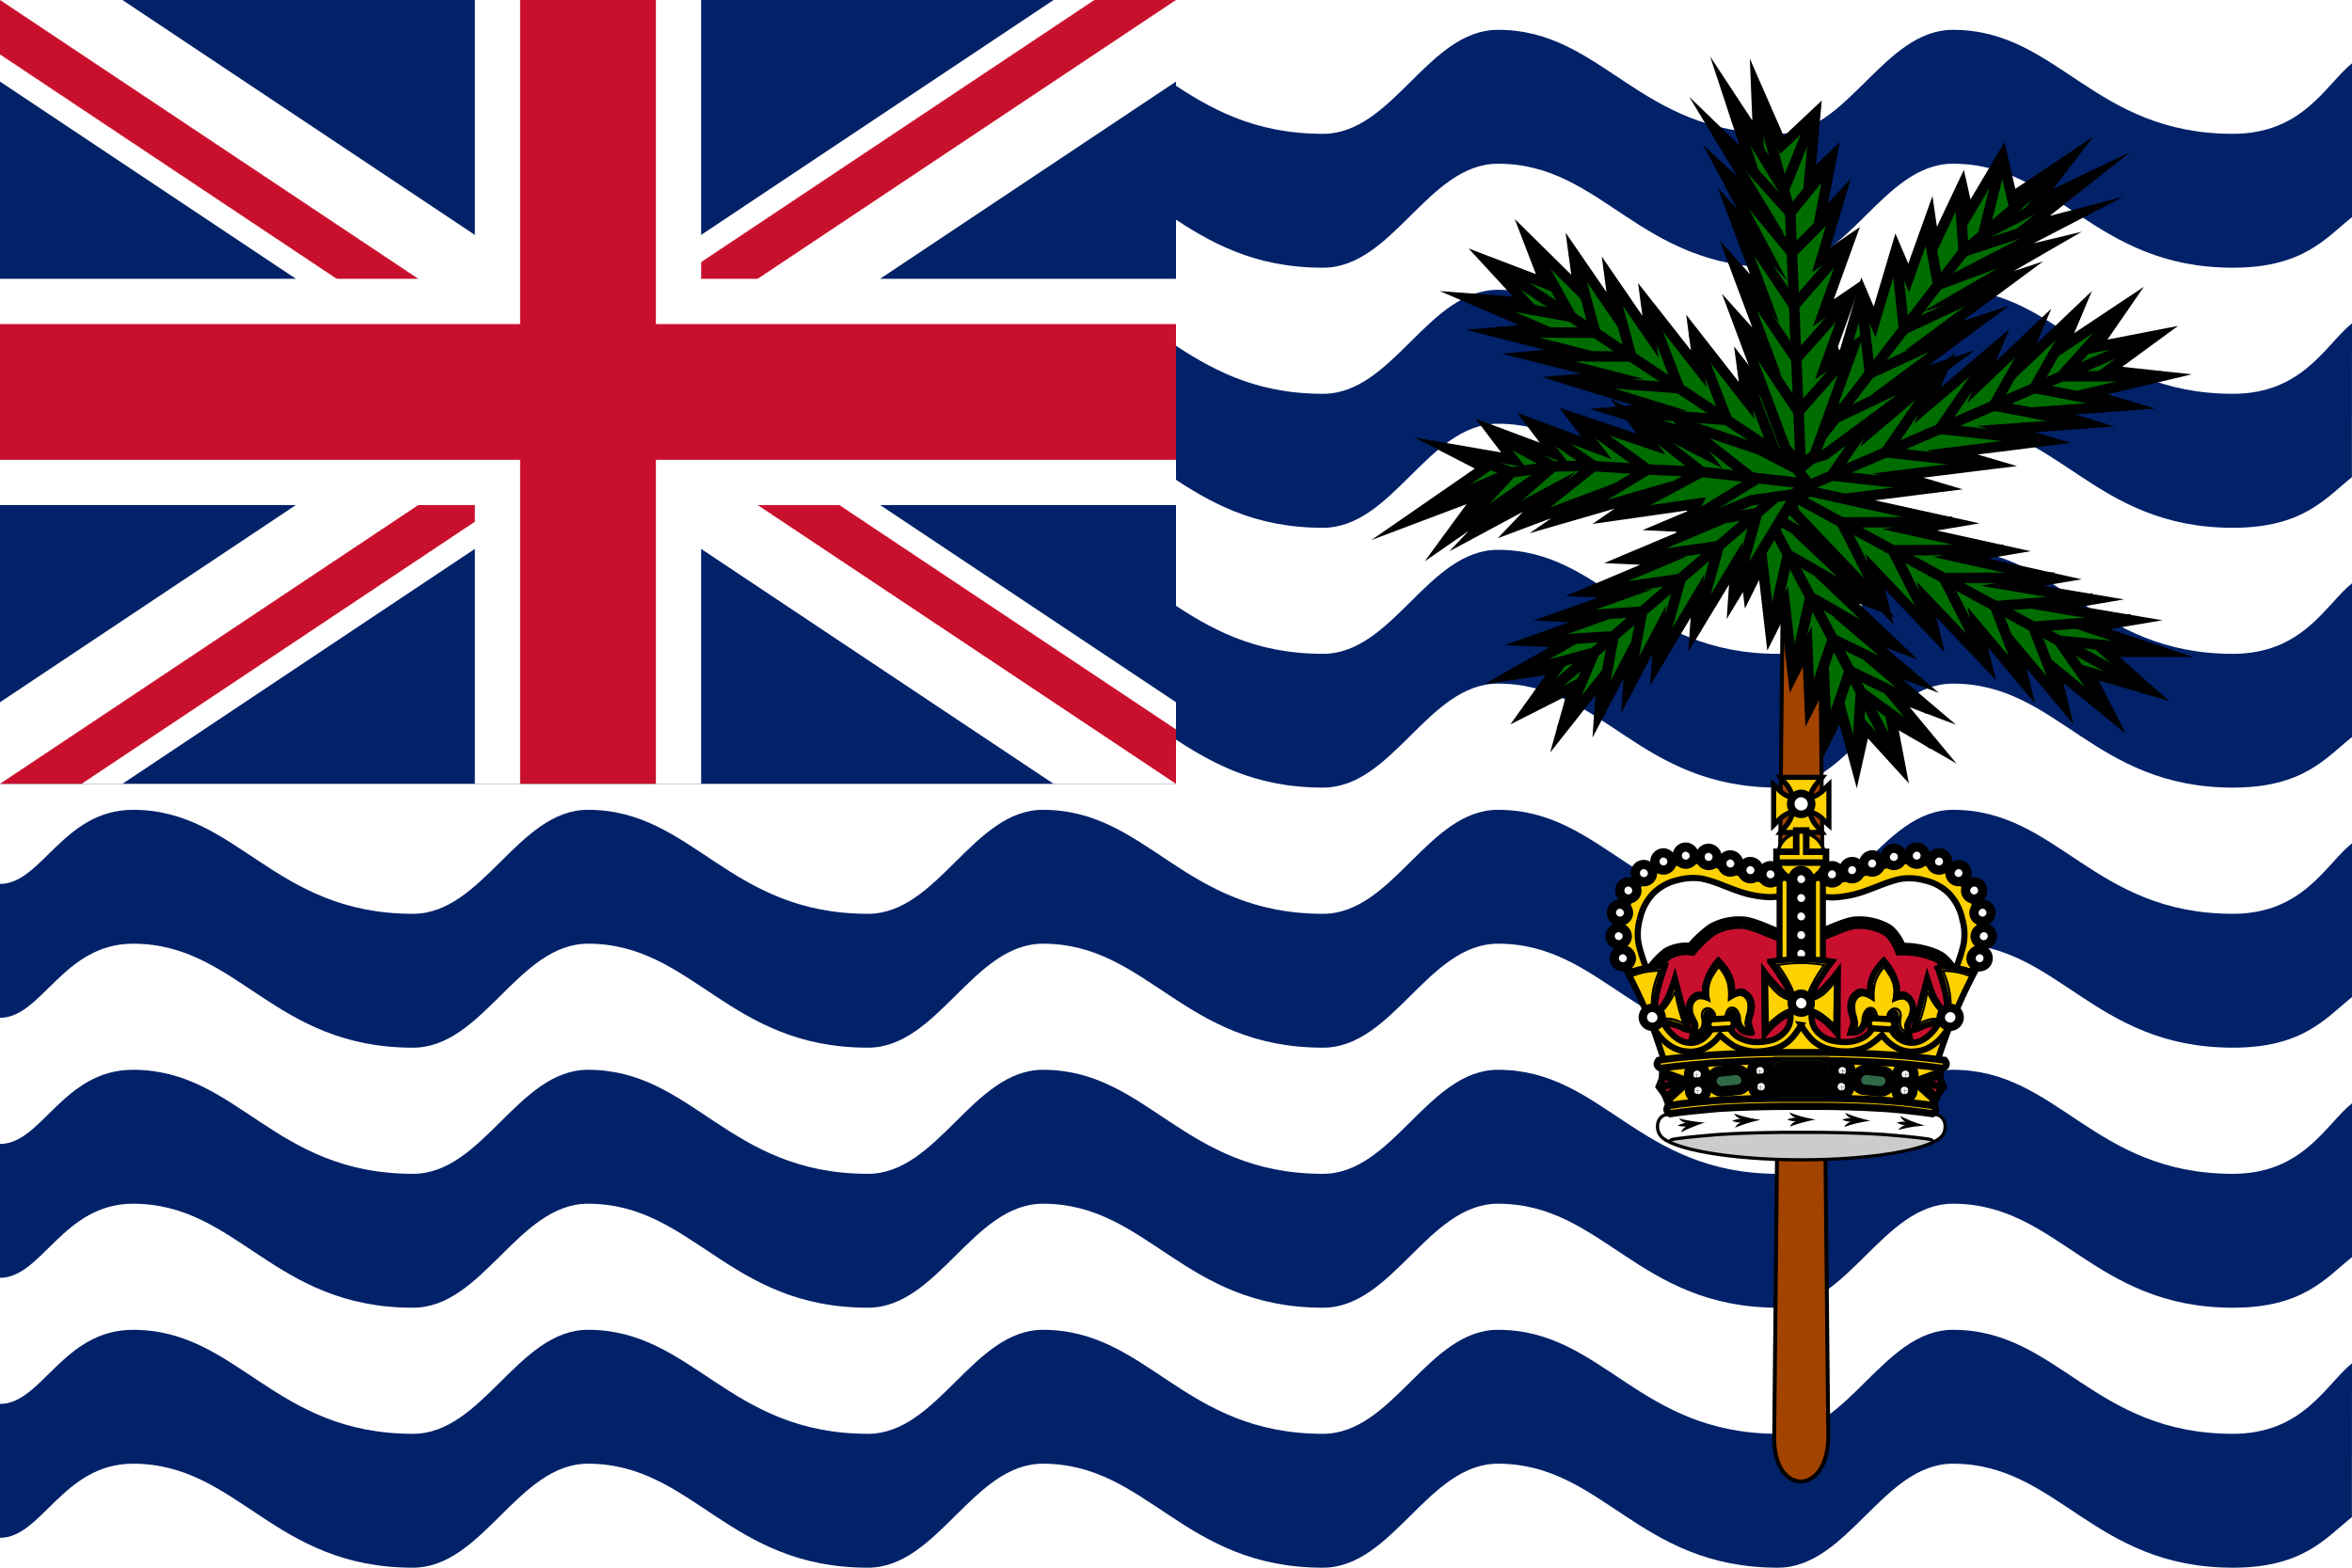 <svg id="Layer_1" data-name="Layer 1" xmlns="http://www.w3.org/2000/svg" xmlns:xlink="http://www.w3.org/1999/xlink" viewBox="0 0 450 300"><defs><style>.cls-1,.cls-11,.cls-13,.cls-17,.cls-18,.cls-20,.cls-24,.cls-25,.cls-26,.cls-33,.cls-36,.cls-6,.cls-9{fill:none;}.cls-14,.cls-16,.cls-2,.cls-21,.cls-37,.cls-38,.cls-7{fill:#fff;}.cls-27,.cls-29,.cls-3,.cls-30{fill:#012169;}.cls-4{fill:#a24300;stroke-width:0.75px;}.cls-11,.cls-13,.cls-14,.cls-15,.cls-16,.cls-17,.cls-18,.cls-20,.cls-21,.cls-23,.cls-24,.cls-25,.cls-26,.cls-29,.cls-30,.cls-31,.cls-33,.cls-34,.cls-36,.cls-37,.cls-38,.cls-4,.cls-5,.cls-6,.cls-9{stroke:#000;}.cls-5{fill:#006d00;}.cls-5,.cls-6{stroke-miterlimit:10;stroke-width:2px;}.cls-7{isolation:isolate;opacity:1;}.cls-8{fill:#ccc;}.cls-9{stroke-width:0.62px;}.cls-10,.cls-35{fill:#c8102e;}.cls-10,.cls-19,.cls-27,.cls-28,.cls-29,.cls-31,.cls-32{fill-rule:evenodd;}.cls-11{stroke-width:2.42px;}.cls-12,.cls-15,.cls-19,.cls-23,.cls-31,.cls-34{fill:#fed100;}.cls-13,.cls-23{stroke-width:1.18px;}.cls-14{stroke-width:1.77px;}.cls-15{stroke-width:0.97px;}.cls-16{stroke-width:1.46px;}.cls-17{stroke-width:0.65px;}.cls-18{stroke-width:1.25px;}.cls-20{stroke-width:1.15px;}.cls-21{stroke-width:1.61px;}.cls-22{fill:#f6e078;}.cls-24{stroke-width:1.33px;}.cls-25{stroke-width:1.38px;}.cls-26,.cls-27,.cls-28,.cls-29,.cls-30{stroke-width:2.66px;}.cls-27,.cls-28{stroke:#a0892c;}.cls-28{fill:#2b96f6;}.cls-31,.cls-33{stroke-width:1.43px;}.cls-32{fill:#306947;}.cls-34,.cls-36{stroke-width:1.36px;}.cls-37{stroke-width:3.23px;}.cls-38{stroke-width:3.23px;}.cls-39{clip-path:url(#clip-path);}.cls-40,.cls-43{stroke:#fff;}.cls-40,.cls-44{stroke-width:25.98px;}.cls-41{clip-path:url(#clip-path-2);}.cls-42,.cls-44{stroke:#c8102e;}.cls-42{stroke-width:17.32px;}.cls-43{stroke-width:43.3px;}</style><clipPath id="clip-path"><rect class="cls-1" width="225" height="150"/></clipPath><clipPath id="clip-path-2"><path class="cls-1" d="M0,0,112.5,75H0ZM112.5,0H225L112.5,75Zm0,75H225v75Zm0,0v75H0Z"/></clipPath></defs><path id="path193" class="cls-2" d="M0,0H450V300H0Z"/><path id="c" class="cls-3" d="M450,260.88c-5,4.05-9.37,13.5-22.77,13.5-26.78,0-33.48-19.9-53.57-19.9-13.39,0-20.09,19.9-33.48,19.9-26.79,0-33.48-19.9-53.57-19.9-13.4,0-20.09,19.9-33.48,19.9-26.79,0-33.49-19.9-53.58-19.9-13.39,0-20.09,19.9-33.48,19.9-26.78,0-33.48-19.9-53.57-19.9-13.39,0-20.09,19.9-33.48,19.9-26.79,0-33.48-19.9-53.57-19.9C12.05,254.48,8,268.66,0,268.66v25.62c8,0,12.05-14.18,25.45-14.18C45.54,280.1,52.23,300,79,300c13.39,0,20.09-19.9,33.48-19.9,20.09,0,26.79,19.9,53.57,19.9,13.39,0,20.09-19.9,33.48-19.9,20.09,0,26.79,19.9,53.58,19.9,13.39,0,20.08-19.9,33.48-19.9,20.09,0,26.78,19.9,53.57,19.9,13.39,0,20.09-19.9,33.48-19.9,20.09,0,26.79,19.9,53.57,19.9,13.4,0,17.73-5.64,22.77-9.68Z"/><g id="use196"><path id="c-2" data-name="c" class="cls-3" d="M450,211.13c-5,4-9.37,13.5-22.77,13.5-26.78,0-33.48-19.91-53.57-19.91-13.39,0-20.09,19.91-33.48,19.91-26.79,0-33.48-19.91-53.57-19.91-13.4,0-20.09,19.91-33.48,19.91-26.79,0-33.49-19.91-53.58-19.91-13.39,0-20.09,19.91-33.48,19.91-26.78,0-33.48-19.91-53.57-19.91-13.39,0-20.09,19.91-33.48,19.91-26.79,0-33.48-19.91-53.57-19.91C12.05,204.72,8,218.91,0,218.91v25.62c8,0,12.05-14.18,25.45-14.18,20.09,0,26.78,19.9,53.57,19.9,13.39,0,20.09-19.9,33.48-19.9,20.09,0,26.79,19.9,53.57,19.9,13.39,0,20.09-19.9,33.48-19.9,20.09,0,26.79,19.9,53.58,19.9,13.39,0,20.08-19.9,33.48-19.9,20.09,0,26.78,19.9,53.57,19.9,13.39,0,20.09-19.9,33.48-19.9,20.09,0,26.79,19.9,53.57,19.9,13.4,0,17.73-5.64,22.77-9.69Z"/></g><g id="use198"><path id="c-3" data-name="c" class="cls-3" d="M450,161.37c-5,4-9.37,13.5-22.77,13.5-26.78,0-33.48-19.9-53.57-19.9-13.39,0-20.09,19.9-33.48,19.9-26.79,0-33.48-19.9-53.57-19.9-13.4,0-20.09,19.9-33.48,19.9-26.79,0-33.49-19.9-53.58-19.9-13.39,0-20.09,19.9-33.48,19.9-26.78,0-33.48-19.9-53.57-19.9-13.39,0-20.09,19.9-33.48,19.9-26.79,0-33.48-19.9-53.57-19.9C12.05,155,8,169.15,0,169.15v25.62c8,0,12.05-14.18,25.45-14.18,20.09,0,26.78,19.9,53.57,19.9,13.39,0,20.09-19.9,33.48-19.9,20.09,0,26.79,19.9,53.57,19.9,13.39,0,20.09-19.9,33.48-19.9,20.09,0,26.79,19.9,53.58,19.9,13.39,0,20.08-19.9,33.48-19.9,20.09,0,26.78,19.9,53.57,19.9,13.39,0,20.09-19.9,33.48-19.9,20.09,0,26.79,19.9,53.57,19.9,13.4,0,17.73-5.64,22.77-9.68Z"/></g><g id="use200"><path id="c-4" data-name="c" class="cls-3" d="M450,111.62c-5,4-9.37,13.5-22.77,13.5-26.78,0-33.48-19.9-53.57-19.9-13.39,0-20.09,19.9-33.48,19.9-26.79,0-33.48-19.9-53.57-19.9-13.4,0-20.09,19.9-33.48,19.9-26.79,0-33.49-19.9-53.58-19.9-13.39,0-20.09,19.9-33.48,19.9-26.78,0-33.48-19.9-53.57-19.9-13.39,0-20.09,19.9-33.48,19.9-26.79,0-33.48-19.9-53.57-19.9C12.05,105.22,8,119.4,0,119.4V145c8,0,12.05-14.18,25.45-14.18,20.09,0,26.78,19.9,53.57,19.9,13.39,0,20.09-19.9,33.48-19.9,20.09,0,26.79,19.9,53.57,19.9,13.39,0,20.09-19.9,33.48-19.9,20.09,0,26.79,19.9,53.58,19.9,13.39,0,20.08-19.9,33.48-19.9,20.09,0,26.78,19.9,53.57,19.9,13.39,0,20.09-19.9,33.48-19.9,20.09,0,26.79,19.9,53.57,19.9,13.4,0,17.73-5.64,22.77-9.68Z"/></g><g id="use202"><path id="c-5" data-name="c" class="cls-3" d="M450,61.87c-5,4-9.37,13.49-22.77,13.49-26.78,0-33.48-19.9-53.57-19.9-13.39,0-20.09,19.9-33.48,19.9-26.79,0-33.48-19.9-53.57-19.9-13.4,0-20.09,19.9-33.48,19.9-26.79,0-33.49-19.9-53.58-19.9-13.39,0-20.09,19.9-33.48,19.9-26.78,0-33.48-19.9-53.57-19.9-13.39,0-20.09,19.9-33.48,19.9-26.79,0-33.48-19.9-53.57-19.9C12.05,55.46,8,69.64,0,69.64V95.27c8,0,12.05-14.19,25.45-14.19C45.54,81.08,52.23,101,79,101c13.39,0,20.09-19.91,33.48-19.91,20.09,0,26.79,19.91,53.57,19.91,13.39,0,20.09-19.91,33.48-19.91,20.09,0,26.79,19.91,53.58,19.91,13.39,0,20.08-19.91,33.48-19.91,20.09,0,26.78,19.91,53.57,19.91,13.39,0,20.09-19.91,33.48-19.91,20.09,0,26.79,19.91,53.57,19.91,13.4,0,17.73-5.64,22.77-9.69Z"/></g><g id="use204"><path id="c-6" data-name="c" class="cls-3" d="M450,12.11c-5,4.05-9.37,13.5-22.77,13.5-26.78,0-33.48-19.9-53.57-19.9-13.39,0-20.09,19.9-33.48,19.9-26.79,0-33.48-19.9-53.57-19.9-13.4,0-20.09,19.9-33.48,19.9-26.79,0-33.49-19.9-53.58-19.9-13.39,0-20.09,19.9-33.48,19.9-26.78,0-33.48-19.9-53.57-19.9-13.39,0-20.09,19.9-33.48,19.9-26.79,0-33.48-19.9-53.57-19.9C12.05,5.71,8,19.89,0,19.89V45.51c8,0,12.05-14.18,25.45-14.18,20.09,0,26.78,19.9,53.57,19.9,13.39,0,20.09-19.9,33.48-19.9,20.09,0,26.79,19.9,53.57,19.9,13.39,0,20.09-19.9,33.48-19.9,20.09,0,26.79,19.9,53.58,19.9,13.39,0,20.08-19.9,33.48-19.9,20.09,0,26.78,19.9,53.57,19.9,13.39,0,20.09-19.9,33.48-19.9,20.09,0,26.79,19.9,53.57,19.9,13.4,0,17.73-5.64,22.77-9.68Z"/></g><path id="path206" class="cls-2" d="M0,0H225V151H0Z"/><path id="path220" class="cls-4" d="M341.52,70.65l-2.07,204.16c-.28,11.58,10.35,11.63,10.35,0L347.73,70.65Z"/><g id="g288"><g id="g239"><g id="d"><path id="path222" class="cls-5" d="M363.57,146.61l-6.74-7.4-1.67,7.47-2.93-10.82-2.73,5.45L349,129.79l-2.74,5.44-.48-11.52-2.74,5.45-1.56-13.55-2.74,5.45-1.56-13.54L334.45,113l-1.56-13.55-.78-6.77,1.37-2.73L337,91.25l5.67,5.37L354,107.37l-7-2.65,11.33,10.74-7-2.65,11.34,10.75-7-2.65,10.26,8.72-7-2.64,10.26,8.72-7-2.65,7.82,9.42-8.12-4.67Z"/><path id="path224" class="cls-6" d="M363.57,146.61,333.48,89.92"/><path id="path226" class="cls-6" d="M354,107.37,337.78,98l-3.33,15"/><path id="path228" class="cls-6" d="M358.3,115.46l-16.22-9.34-3.33,14.94"/><path id="path230" class="cls-6" d="M362.6,123.56l-16.22-9.35-3.33,15"/><path id="path232" class="cls-6" d="M365.82,129.63l-15.15-7.32-4.4,12.92"/><path id="path234" class="cls-6" d="M369.05,135.71l-15.15-7.32-4.4,12.92"/><path id="path236" class="cls-6" d="M369.83,142.48l-13.78-10-.89,14.25"/></g></g><g id="use241"><g id="d-2" data-name="d"><path id="path222-2" data-name="path222" class="cls-5" d="M284.6,50l11,4.2-3.2-8.33L302,55.34l-.91-6.8L308.9,59.9,308,53.1l7.79,11.36-.91-6.8L325,70.54l-.91-6.8,10.07,12.88-.91-6.8L343.28,82.7l5,6.44.45,3.4-4.13.36-8.71-2.68L318.5,84.87l8.26-.73-17.42-5.35,8.25-.72-17.42-5.36,8.26-.72-15.14-3.84,8.26-.72-15.13-3.84,8.26-.72-13.3-5.72,10.55.8Z"/><path id="path224-2" data-name="path224" class="cls-6" d="M284.6,50l64.17,42.55"/><path id="path226-2" data-name="path226" class="cls-6" d="M318.5,84.87l21.1,1.59-6.4-16.64"/><path id="path228-2" data-name="path228" class="cls-6" d="M309.34,78.79l21.1,1.59L324,63.74"/><path id="path230-2" data-name="path230" class="cls-6" d="M300.17,72.71l21.1,1.59-6.4-16.64"/><path id="path232-2" data-name="path232" class="cls-6" d="M293.29,68.15l18.81.07L308,53.1"/><path id="path234-2" data-name="path234" class="cls-6" d="M286.42,63.59l18.81.08-4.11-15.13"/><path id="path236-2" data-name="path236" class="cls-6" d="M281.38,57.15l19.26,3.48-8.23-14.77"/></g></g><g id="use243"><g id="d-3" data-name="d"><path id="path222-3" data-name="path222" class="cls-5" d="M412.52,64.2l-9.17,6.71L413.47,72l-14.11,3.35,7.53,2.24L391.6,78.73,399.13,81l-15.29,1.11,7.53,2.24-17.88,2.23L381,88.79,363.14,91l7.53,2.24L352.8,95.48l-8.94,1.12-3.77-1.12,1.41-3.36,6.58-5.59,13.17-11.18-2.82,6.71,13.16-11.17-2.81,6.71,13.16-11.18-2.82,6.71L389.7,63.07l-2.82,6.71,10.58-10.06-2.82,6.71L406.4,58.6,401,66.43Z"/><path id="path224-3" data-name="path224" class="cls-6" d="M412.52,64.2,340.09,95.48"/><path id="path226-3" data-name="path226" class="cls-6" d="M361.25,75.35,350.44,91l20.23,2.25"/><path id="path228-3" data-name="path228" class="cls-6" d="M371.59,70.89l-10.8,15.65L381,88.79"/><path id="path230-3" data-name="path230" class="cls-6" d="M381.94,66.42,371.13,82.07l20.24,2.25"/><path id="path232-3" data-name="path232" class="cls-6" d="M389.7,63.07,381.48,77.6,399.13,81"/><path id="path234-3" data-name="path234" class="cls-6" d="M397.46,59.72l-8.22,14.53,17.65,3.37"/><path id="path236-3" data-name="path236" class="cls-6" d="M406.4,58.6,394.41,72h19.06"/></g></g><g id="use245"><g id="d-4" data-name="d"><path id="path222-4" data-name="path222" class="cls-5" d="M411,131.93l-11.41-3.31,4.08,8L393.1,128l1.64,6.7-9-10.7,1.63,6.7-9-10.69,1.64,6.7-11.42-12,1.63,6.7-11.41-12,1.63,6.7-11.41-12-5.71-6-.82-3.36,4.08-.68,9,2,17.93,3.95-8.15,1.38,17.93,3.95-8.15,1.37,17.93,4-8.15,1.37,15.48,2.62-8.14,1.38,15.48,2.61-8.15,1.38,13.86,4.64-10.59,0Z"/><path id="path224-4" data-name="path224" class="cls-6" d="M411,131.93,342.56,94.64"/><path id="path226-4" data-name="path226" class="cls-6" d="M373.53,99.88l-21.19.09L360.5,116"/><path id="path228-4" data-name="path228" class="cls-6" d="M383.31,105.21l-21.18.09,8.15,16.06"/><path id="path230-4" data-name="path230" class="cls-6" d="M393.09,110.54l-21.18.08,8.16,16.07"/><path id="path232-4" data-name="path232" class="cls-6" d="M400.42,114.53,381.69,116l5.71,14.73"/><path id="path234-4" data-name="path234" class="cls-6" d="M407.76,118.52,389,119.94l5.72,14.74"/><path id="path236-4" data-name="path236" class="cls-6" d="M413.47,124.54l-19.56-1.93,9.79,14"/></g></g><g id="use247"><g id="d-5" data-name="d"><path id="path222-5" data-name="path222" class="cls-5" d="M292.16,135.89l5.72-8-8.73,1.26L299.94,123l-6.9-.31,12.4-4.4-6.89-.31,12.4-4.4-6.9-.31,14.24-6-6.9-.31,14.24-6-6.9-.31,14.24-6,7.12-3,3.45.16-.22,3.29-3.89,6.44-7.79,12.87.45-6.59-7.79,12.87.44-6.59L317,127.09l.44-6.59-5.94,11.3.44-6.59L306,136.51l.44-6.59-7.56,9.57,2.28-8.16Z"/><path id="path224-5" data-name="path224" class="cls-6" d="M292.16,135.89l51.38-44"/><path id="path226-5" data-name="path226" class="cls-6" d="M331.64,114.53l4.56-16.32-17.47,2.52"/><path id="path228-5" data-name="path228" class="cls-6" d="M324.3,120.81l4.56-16.32L311.39,107"/><path id="path230-5" data-name="path230" class="cls-6" d="M317,127.09l4.56-16.32-17.47,2.52"/><path id="path232-5" data-name="path232" class="cls-6" d="M311.46,131.8l2.72-14.75-15.63,1"/><path id="path234-5" data-name="path234" class="cls-6" d="M306,136.51l2.72-14.75-15.63.95"/><path id="path236-5" data-name="path236" class="cls-6" d="M298.83,139.49,305,124.9l-15.85,4.24"/></g></g><g id="g266"><g id="e"><path id="path249" class="cls-5" d="M396,30.37l-11.07,7.41-1.82-7.94-6.53,11-1.18-5.28-5.33,11.27-.75-5.19-4.14,11.55-2.37-5.57-4.15,14-2.37-5.57-4.15,14.06-2.37-5.57-4.16,14.05-2.07,7,1.18,2.79L349.17,87l7.7-5.7,15.41-11.4-8.89,2.92L378.8,61.4l-8.89,2.91,15.41-11.4-8.89,2.92,15.4-8.9-10.51,2.53,16.6-8.61-10.09,2.63L400,33.82l-10.51,5Z"/><path id="path251" class="cls-6" d="M391.69,34.37l-16,13.76-31,40.31"/><path id="path253" class="cls-6" d="M368.9,71.59,351.24,80l-1.48-12.88"/><path id="path255" class="cls-6" d="M375.69,63.17l-17.93,8.3-1.48-12.88"/><path id="path257" class="cls-6" d="M382.07,54.65,364.28,63l-1.35-12.85"/><path id="path259" class="cls-6" d="M387.37,48.38,370.81,54.5,368.88,44"/><path id="path261" class="cls-6" d="M393.47,42.31,375.7,48.13,375,38"/><path id="path263" class="cls-6" d="M395.84,36.56,379.4,45l3.17-12.75"/></g></g><g id="use268"><g id="e-2" data-name="e"><path id="path249-2" data-name="path249" class="cls-5" d="M336,16.48l4.94,11.29,6.38-6-1.1,12.31,4.21-4-2.29,12L351.93,38l-3.48,11.71,5.4-3.69-5,13.85,5.4-3.69-5,13.85,5.4-3.69-5,13.85-2.5,6.93L344.48,89l-2.9-3.24-3.12-8.32-6.22-16.63,5.81,6.47-6.22-16.63,5.81,6.47L331.42,40.5,337.23,47,329.5,32.48l7.42,6.87L328,24.56l7,6.77-4.51-13.7,5.92,9Z"/><path id="path251-2" data-name="path251" class="cls-6" d="M337.25,21.82l5.28,18.92,2,48.27"/><path id="path253-2" data-name="path253" class="cls-6" d="M334.09,63.8l10,15,9.09-10.32"/><path id="path255-2" data-name="path255" class="cls-6" d="M333.41,53.57l10.25,15.11,9.09-10.32"/><path id="path257-2" data-name="path257" class="cls-6" d="M333.13,43.44l10.12,15.08,9-10.35"/><path id="path259-2" data-name="path259" class="cls-6" d="M332.42,35.72l10.42,12.64,8-8.08"/><path id="path261-2" data-name="path261" class="cls-6" d="M330.91,27.8l11.62,12.94,6.78-8.38"/><path id="path263-2" data-name="path263" class="cls-6" d="M332.38,21.84l8.91,14.54,5-12.31"/></g></g><g id="g286"><path id="path270" class="cls-5" d="M269.65,99.54l14.46-10-7.24-3.73L289.54,88l-4.35-5.74,12.3,4.6-4.35-5.73,12.31,4.59L301.1,80l14.84,5-4.35-5.74,14.49,7.47L321.73,81l14.84,5,7.24,3.74L346,92.61l-2.89,2-8,1.13L322.29,101l2.35-4.59-15.91,2.27,5.78-4-16.27,4.71,5.78-4-13.74,5.15,6.14-6.44-14.1,7.57,6.14-6.44-11.57,8,6.5-8.87Z"/><path id="path272" class="cls-6" d="M274.23,96.85l14.95-6.46,8-1.13,6.64-.12,11.45.71,10.32.45L346,92.61"/><path id="path274" class="cls-6" d="M324.28,98.88l11.42-7-11.64-9.13"/><path id="path276" class="cls-6" d="M311.45,97.84l14.1-7.54-11.64-9.14"/><path id="path278" class="cls-6" d="M302.32,97.63l12.91-7.78-11.74-8.48"/><path id="path280" class="cls-6" d="M285.21,99.7l11.93-10.44L287.53,84"/><path id="path282" class="cls-6" d="M279.91,100.41l9.27-10-7.39-2.74"/><path id="path284" class="cls-6" d="M293.17,98.56l11.77-9.41-9.44-6.4"/></g></g><path id="path10608-2-9" class="cls-7" d="M346.75,186h28.44a32.69,32.69,0,0,0,2.09-6.14,11.19,11.19,0,0,0-.28-5.07,10.68,10.68,0,0,0-2.68-5.08,10,10,0,0,0-4.91-2.66,11.44,11.44,0,0,0-4.93-.27c-2.74.61-4.51,1.57-7.49,2.58a20.62,20.62,0,0,1-5.95,1.11,16.12,16.12,0,0,1-4.29-.6Z"/><path id="path10682-8-7" class="cls-7" d="M342.51,186H314.06a32.87,32.87,0,0,1-2.08-6.14,11.19,11.19,0,0,1,.28-5.07,10.68,10.68,0,0,1,2.68-5.08,10,10,0,0,1,4.91-2.66,11.44,11.44,0,0,1,4.93-.27c2.74.61,4.51,1.57,7.48,2.58a20.75,20.75,0,0,0,5.95,1.11,16.14,16.14,0,0,0,4.3-.6Z"/><g id="g10564-1"><g id="g10566-7"><path id="path10568-4" class="cls-2" d="M340.76,211.75c-4,.05-8.06.13-12.06.41-2.95.24-6.32.51-9.19,1l-.73.14c-1.81.38-2.06,2.7-1.11,4,1.94,2.61,13.41,4.65,27,4.65s25-2,26.95-4.65c.95-1.27.7-3.59-1.11-4l-.73-.14c-2.86-.44-6.24-.71-9.19-1-4-.28-8-.36-12.06-.41h-7.73Z"/><g id="g10570-0"><path id="path10572-9" d="M347.31,214.24a28.13,28.13,0,0,1-2.79-.63c-.76-.22-1.47-.46-2.17-.72a2.09,2.09,0,0,0,1.23,1,4.55,4.55,0,0,0-1.65.36,5,5,0,0,0,1.69.34,1.85,1.85,0,0,0-1.15,1c.62-.23,1.29-.46,2-.66a28.51,28.51,0,0,1,2.85-.67Z"/><path id="path10574-4" d="M336.78,214.29a24.4,24.4,0,0,1-2.8-.54c-.77-.19-1.5-.41-2.19-.65a2,2,0,0,0,1.26,1,4.53,4.53,0,0,0-1.64.41,4.66,4.66,0,0,0,1.68.29,1.91,1.91,0,0,0-1.12,1c.62-.26,1.27-.51,2-.74a27.8,27.8,0,0,1,2.84-.75Z"/><path id="path10576-8" d="M326.32,214.84c-1-.07-1.95-.19-2.84-.34s-1.53-.29-2.22-.48a1.93,1.93,0,0,0,1.31.85,4.89,4.89,0,0,0-1.6.53,5.14,5.14,0,0,0,1.7.17,1.89,1.89,0,0,0-1.05,1.12c.6-.31,1.24-.62,1.92-.89a22.06,22.06,0,0,1,2.78-1Z"/><path id="path10578-8" d="M357.85,214.46c-1,.16-1.93.33-2.81.55a18.18,18.18,0,0,0-2.19.67,2,2,0,0,1,1.26-1,4.87,4.87,0,0,1-1.64-.41,5.08,5.08,0,0,1,1.68-.31,1.82,1.82,0,0,1-1.11-1c.62.27,1.27.51,2,.75A26.62,26.62,0,0,0,357.85,214.46Z"/><path id="path10580-2" d="M368.28,215.4a26.49,26.49,0,0,0-2.83.33c-.77.14-1.52.31-2.23.49a2,2,0,0,1,1.33-.85,4.86,4.86,0,0,1-1.62-.53,4.48,4.48,0,0,1,1.71-.17,1.9,1.9,0,0,1-1.06-1.11c.6.31,1.24.6,1.92.89C366.36,214.79,367.28,215.11,368.28,215.4Z"/></g><path id="path10582-4" class="cls-8" d="M344.63,216.7c-16.15,0-25.94,1-25.14,1.78,5.67,2.55,16.83,3.37,25.14,3.39s19.46-.84,25.12-3.39c.81-.77-9-1.78-25.12-1.78Z"/><path id="path10584-5" class="cls-9" d="M369.72,218.53c.14-.41-.49-.53-1.16-.61-2.58-.36-5.46-.6-8-.81-4-.27-8-.36-12.06-.41h-7.73c-4,.05-8.06.14-12.06.41-2.56.21-5.43.45-8,.81-.66.08-1.3.2-1.15.61"/><path id="path10586-5" class="cls-9" d="M340.76,211.75c-4,.05-8.06.13-12.06.41-2.95.24-6.32.51-9.19,1l-.73.14c-1.81.38-2.06,2.7-1.11,4,1.94,2.61,13.41,4.65,27,4.65s25-2,26.95-4.65c.95-1.27.7-3.59-1.11-4l-.73-.14c-2.86-.44-6.24-.71-9.19-1-4-.28-8-.36-12.06-.41h-7.73Z"/></g><g id="g10588-1"><g id="g10590-7"><path id="path10592-1" class="cls-10" d="M366.4,207.92l2-6.15.78-2.54,2-1.31,2-4.84.93-1.27.14-4.46s-1.36-3.17-3.48-4.3a15.65,15.65,0,0,0-7.13-1.41s-1-2.7-2.69-3.75a10.7,10.7,0,0,0-5.7-1.31c-2,0-5.67,2-7.64,2.53-1,.3-3.34,1.31-3.34,1.31s-2.31-1-3.33-1.31c-2-.57-5.61-2.53-7.64-2.53a10.45,10.45,0,0,0-5.7,1.31,22.34,22.34,0,0,0-4,3.75,7.47,7.47,0,0,0-4.49.82,14.16,14.16,0,0,0-3.94,4.65l.16,4.87.37,1.87,1.49,1.84,1.95,3.74,1.39,3.68,1.49,4.81Z"/><path id="path10594-1" class="cls-11" d="M366.4,207.92l2-6.15.78-2.54,2-1.31,2-4.84.93-1.27.14-4.46s-1.36-3.17-3.48-4.3a15.65,15.65,0,0,0-7.13-1.41s-1-2.7-2.69-3.75a10.7,10.7,0,0,0-5.7-1.31c-2,0-5.67,2-7.64,2.53-1,.3-3.34,1.31-3.34,1.31s-2.31-1-3.33-1.31c-2-.57-5.61-2.53-7.64-2.53a10.45,10.45,0,0,0-5.7,1.31,22.34,22.34,0,0,0-4,3.75,7.47,7.47,0,0,0-4.49.82,14.16,14.16,0,0,0-3.94,4.65l.16,4.87.37,1.87,1.49,1.84,1.95,3.74,1.39,3.68,1.49,4.81Z"/></g><g id="g10596-5"><g id="g10598-2"><g id="g10600-7"><g id="g10602-6"><g id="g10604-1"><path id="path10606-4" class="cls-12" d="M368.91,165.24a12.12,12.12,0,0,1,6.13,3.39A13.91,13.91,0,0,1,378.4,175a14.56,14.56,0,0,1,.34,6.08,18.26,18.26,0,0,1-2.05,6l-3-.57a31.28,31.28,0,0,0,2-5.84,10.57,10.57,0,0,0-.27-4.83A10.08,10.08,0,0,0,372.9,171a9.46,9.46,0,0,0-4.68-2.53,11,11,0,0,0-4.69-.26c-2.61.58-4.3,1.5-7.13,2.46a20.05,20.05,0,0,1-5.67,1.06,15.4,15.4,0,0,1-4.09-.58c-1.37-.31-2.51-.64-2.51-.64l.77-3.18s1.09.31,2.38.61a21.08,21.08,0,0,0,3.28.51,16.11,16.11,0,0,0,4.92-.92,64.62,64.62,0,0,1,7.43-2.54A13.24,13.24,0,0,1,368.91,165.24Z"/><path id="path10608-2" class="cls-13" d="M368.91,165.24a12.12,12.12,0,0,1,6.13,3.39A13.91,13.91,0,0,1,378.4,175a14.56,14.56,0,0,1,.34,6.08,18.26,18.26,0,0,1-2.05,6l-3-.57a31.28,31.28,0,0,0,2-5.84,10.57,10.57,0,0,0-.27-4.83A10.08,10.08,0,0,0,372.9,171a9.46,9.46,0,0,0-4.68-2.53,11,11,0,0,0-4.69-.26c-2.61.58-4.3,1.5-7.13,2.46a20.05,20.05,0,0,1-5.67,1.06,15.4,15.4,0,0,1-4.09-.58c-1.37-.31-2.51-.64-2.51-.64l.77-3.18s1.09.31,2.38.61a21.08,21.08,0,0,0,3.28.51,16.11,16.11,0,0,0,4.92-.92,64.62,64.62,0,0,1,7.43-2.54A13.24,13.24,0,0,1,368.91,165.24Z"/></g><g id="g10610-3"><g id="g10612-2"><path id="path10614-2" class="cls-14" d="M377.12,183.53a1.64,1.64,0,1,0,1.63-1.8,1.71,1.71,0,0,0-1.63,1.8Z"/></g></g><g id="g10616-1"><g id="g10618-6"><path id="path10620-8" class="cls-14" d="M377.9,179.29a1.65,1.65,0,1,0,1.64-1.79,1.72,1.72,0,0,0-1.64,1.79Z"/></g></g><g id="g10622-5"><g id="g10624-7"><path id="path10626-6" class="cls-14" d="M377.67,174.81a1.64,1.64,0,1,0,1.63-1.8,1.71,1.71,0,0,0-1.63,1.8Z"/></g></g><g id="g10628-1"><g id="g10630-8"><path id="path10632-9" class="cls-14" d="M376.07,170.56a1.64,1.64,0,1,0,1.63-1.8,1.71,1.71,0,0,0-1.63,1.8Z"/></g></g><g id="g10634-2"><g id="g10636-7"><path id="path10638-9" class="cls-14" d="M373.08,167.22a1.64,1.64,0,1,0,1.64-1.79,1.73,1.73,0,0,0-1.64,1.79Z"/></g></g><g id="g10640-5"><g id="g10642-4"><path id="path10644-3" class="cls-14" d="M369.34,165a1.65,1.65,0,1,0,1.64-1.79,1.72,1.72,0,0,0-1.64,1.79Z"/></g></g><g id="g10646-1"><g id="g10648-2"><path id="path10650-3" class="cls-14" d="M365.08,163.89a1.64,1.64,0,1,0,1.63-1.79,1.71,1.71,0,0,0-1.63,1.79Z"/></g></g><g id="g10652-3"><g id="g10654-4"><path id="path10656-1" class="cls-14" d="M360.7,164.12a1.65,1.65,0,1,0,1.64-1.79,1.72,1.72,0,0,0-1.64,1.79Z"/></g></g><g id="g10658-1"><g id="g10660-3"><path id="path10662-8" class="cls-14" d="M348.86,167.45a1.65,1.65,0,1,0,1.64-1.79,1.73,1.73,0,0,0-1.64,1.79Z"/></g></g><g id="g10664-7"><g id="g10666-4"><path id="path10668-2" class="cls-14" d="M356.54,165.38a1.65,1.65,0,1,0,1.64-1.79,1.73,1.73,0,0,0-1.64,1.79Z"/></g></g><g id="g10670-7"><g id="g10672-7"><path id="path10674-9" class="cls-14" d="M352.7,166.65a1.65,1.65,0,1,0,1.64-1.79,1.72,1.72,0,0,0-1.64,1.79Z"/></g></g></g><g id="g10676-3"><g id="g10678-1"><path id="path10680-9" class="cls-12" d="M320.33,165.24a12.09,12.09,0,0,0-6.12,3.39,13.91,13.91,0,0,0-3.36,6.32,14.74,14.74,0,0,0-.35,6.08,18.42,18.42,0,0,0,2.06,6l2.95-.57a31.47,31.47,0,0,1-2-5.84,10.71,10.71,0,0,1,.26-4.83,10.18,10.18,0,0,1,2.56-4.84,9.47,9.47,0,0,1,4.67-2.53,11,11,0,0,1,4.7-.26c2.61.58,4.3,1.5,7.13,2.46a20,20,0,0,0,5.66,1.06,15.29,15.29,0,0,0,4.09-.58c1.37-.31,2.52-.64,2.52-.64l-.77-3.18s-1.09.31-2.38.61a21.08,21.08,0,0,1-3.28.51,16.05,16.05,0,0,1-4.92-.92,64.62,64.62,0,0,0-7.43-2.54A13.28,13.28,0,0,0,320.33,165.24Z"/><path id="path10682-8" class="cls-13" d="M320.33,165.24a12.09,12.09,0,0,0-6.12,3.39,13.91,13.91,0,0,0-3.36,6.32,14.74,14.74,0,0,0-.35,6.08,18.42,18.42,0,0,0,2.06,6l2.95-.57a31.47,31.47,0,0,1-2-5.84,10.71,10.71,0,0,1,.26-4.83,10.18,10.18,0,0,1,2.56-4.84,9.47,9.47,0,0,1,4.67-2.53,11,11,0,0,1,4.7-.26c2.61.58,4.3,1.5,7.13,2.46a20,20,0,0,0,5.66,1.06,15.29,15.29,0,0,0,4.09-.58c1.37-.31,2.52-.64,2.52-.64l-.77-3.18s-1.09.31-2.38.61a21.08,21.08,0,0,1-3.28.51,16.05,16.05,0,0,1-4.92-.92,64.62,64.62,0,0,0-7.43-2.54A13.28,13.28,0,0,0,320.33,165.24Z"/></g><g id="g10684-6"><g id="g10686-5"><path id="path10688-0" class="cls-14" d="M312.13,183.53a1.64,1.64,0,1,1-1.63-1.8,1.71,1.71,0,0,1,1.63,1.8Z"/></g></g><g id="g10690-2"><g id="g10692-8"><path id="path10694-6" class="cls-14" d="M311.34,179.29a1.64,1.64,0,1,1-1.63-1.79,1.71,1.71,0,0,1,1.63,1.79Z"/></g></g><g id="g10696-0"><g id="g10698-2"><path id="path10700-4" class="cls-14" d="M311.58,174.81a1.64,1.64,0,1,1-1.64-1.8,1.72,1.72,0,0,1,1.64,1.8Z"/></g></g><g id="g10702-8"><g id="g10704-6"><path id="path10706-5" class="cls-14" d="M313.18,170.56a1.64,1.64,0,1,1-1.63-1.8,1.71,1.71,0,0,1,1.63,1.8Z"/></g></g><g id="g10708-0"><g id="g10710-9"><path id="path10712-0" class="cls-14" d="M316.17,167.22a1.65,1.65,0,1,1-1.64-1.79,1.73,1.73,0,0,1,1.64,1.79Z"/></g></g><g id="g10714-0"><g id="g10716-6"><path id="path10718-1" class="cls-14" d="M319.9,165a1.64,1.64,0,1,1-1.63-1.79A1.71,1.71,0,0,1,319.9,165Z"/></g></g><g id="g10720-3"><g id="g10722-8"><path id="path10724-9" class="cls-14" d="M324.17,163.89a1.64,1.64,0,1,1-1.64-1.79,1.72,1.72,0,0,1,1.64,1.79Z"/></g></g><g id="g10726-3"><g id="g10728-4"><path id="path10730-4" class="cls-14" d="M328.55,164.12a1.65,1.65,0,1,1-1.64-1.79,1.72,1.72,0,0,1,1.64,1.79Z"/></g></g><g id="g10732-6"><g id="g10734-0"><path id="path10736-6" class="cls-14" d="M340.39,167.45a1.65,1.65,0,1,1-1.64-1.79,1.73,1.73,0,0,1,1.64,1.79Z"/></g></g><g id="g10738-6"><g id="g10740-1"><path id="path10742-8" class="cls-14" d="M332.71,165.38a1.65,1.65,0,1,1-1.64-1.79,1.73,1.73,0,0,1,1.64,1.79Z"/></g></g><g id="g10744-4"><g id="g10746-9"><path id="path10748-6" class="cls-14" d="M336.55,166.65a1.65,1.65,0,1,1-1.64-1.79,1.72,1.72,0,0,1,1.64,1.79Z"/></g></g></g></g><g id="g10750-3"><g id="g10752-7"><g id="g10754-8"><path id="path10756-8" class="cls-15" d="M340.63,159.29c.44-.61,1-1.06,1.41-1.67a6.57,6.57,0,0,0,1-2.3,6,6,0,0,0-2.15,1.07c-.57.47-1,1-1.55,1.52v-7.77c.56.48,1,1.05,1.55,1.51a5.79,5.79,0,0,0,2.15,1.07,6.6,6.6,0,0,0-1-2.29c-.44-.62-1-1.07-1.41-1.67h8c-.45.6-1,1.05-1.41,1.67a6.42,6.42,0,0,0-1,2.29,6,6,0,0,0,2.15-1.07c.57-.46,1-1,1.55-1.51v7.77c-.56-.48-1-1-1.55-1.52a6.11,6.11,0,0,0-2.15-1.07,6.39,6.39,0,0,0,1,2.3c.43.61,1,1.06,1.41,1.67Z"/></g><g id="g10758-2"><g id="g10760-9"><path id="path10762-1" class="cls-16" d="M346.61,154a2,2,0,1,1-2-2.17,2.08,2.08,0,0,1,2,2.17Z"/></g></g></g><g id="g10764-3"><g id="g10766-5"><path id="path10768-9" class="cls-12" d="M349.12,164.16a4.51,4.51,0,1,1-4.5-4.85,4.68,4.68,0,0,1,4.5,4.85Z"/><path id="path10770-8" class="cls-17" d="M349.12,164.16a4.51,4.51,0,1,1-4.5-4.85,4.68,4.68,0,0,1,4.5,4.85Z"/></g><g id="g10772-4"><path id="path10774-0" class="cls-12" d="M343.66,158.94V163h-3.77v2.07h9.47V163h-3.78v-4.07Z"/><path id="path10776-7" class="cls-18" d="M343.66,158.94V163h-3.77v2.07h9.47V163h-3.78v-4.07Z"/></g></g><g id="g10778-6"><g id="g10780-3"><g id="g10782-6"><path id="rect10784-1" class="cls-19" d="M343.15,168h3a1.56,1.56,0,0,1,1.49,1.62v14.89a1.55,1.55,0,0,1-1.49,1.61h-3a1.56,1.56,0,0,1-1.5-1.61V169.62A1.56,1.56,0,0,1,343.15,168Z"/><path id="rect10786-5" class="cls-13" d="M343.15,168h3a1.56,1.56,0,0,1,1.49,1.62v14.89a1.55,1.55,0,0,1-1.49,1.61h-3a1.56,1.56,0,0,1-1.5-1.61V169.62A1.56,1.56,0,0,1,343.15,168Z"/></g><g id="g10788-4"><g id="g10790-2"><g id="g10792-0"><path id="rect10794-9" class="cls-19" d="M341.43,168h0a.92.92,0,0,1,.95.87v16.42a.92.92,0,0,1-.95.87h0a.92.92,0,0,1-.95-.87V168.85A.92.92,0,0,1,341.43,168Z"/><path id="path10796-7" class="cls-20" d="M341.43,168a.92.92,0,0,1,.95.87v16.42a1,1,0,0,1-1.9,0V168.85A.91.91,0,0,1,341.43,168Z"/></g><g id="g10798-3"><path id="rect10800-7" class="cls-19" d="M347.82,168h0a.92.92,0,0,1,.95.87v16.42a.92.92,0,0,1-.95.87h0a.92.92,0,0,1-.95-.87V168.85A.92.92,0,0,1,347.82,168Z"/><path id="rect10802-2" class="cls-20" d="M347.82,168h0a.92.92,0,0,1,.95.87v16.42a.92.92,0,0,1-.95.87h0a.92.92,0,0,1-.95-.87V168.85A.92.92,0,0,1,347.82,168Z"/></g></g></g></g><g id="g10804-6"><g id="g10806-0"><g id="g10808-1"><path id="path10810-6" class="cls-14" d="M346.26,168.39a1.64,1.64,0,1,1-1.64-1.8,1.72,1.72,0,0,1,1.64,1.8Z"/></g></g><g id="g10812-5"><g id="g10814-7"><path id="path10816-5" class="cls-14" d="M346.26,172a1.64,1.64,0,1,1-1.64-1.79,1.72,1.72,0,0,1,1.64,1.79Z"/></g></g><g id="g10818-4"><g id="g10820-1"><path id="path10822-2" class="cls-14" d="M346.26,175.52a1.64,1.64,0,1,1-1.64-1.79,1.72,1.72,0,0,1,1.64,1.79Z"/></g></g><g id="g10824-0"><g id="g10826-0"><path id="path10828-1" class="cls-14" d="M346.26,179.09a1.64,1.64,0,1,1-1.64-1.79,1.72,1.72,0,0,1,1.64,1.79Z"/></g></g><g id="g10830-4"><g id="g10832-6"><path id="path10834-0" class="cls-14" d="M346.26,182.66a1.64,1.64,0,1,1-1.64-1.79,1.72,1.72,0,0,1,1.64,1.79Z"/></g></g></g></g></g></g><g id="g10836-7"><g id="g10838-1"><g id="g10840-7"><g id="g10842-7"><path id="path10844-7" class="cls-12" d="M374,194c-1.58,3.8-2.84,7.51-4.08,11.32H319.14c-1.2-3.69-2.42-7.65-3.92-11.32,0,0,3.16,4.77,5.53,5.92a5.61,5.61,0,0,0,4.32.31c1.79-.68,4.18-4.19,4.18-4.19s2.14,2.71,3.6,3.42a9.26,9.26,0,0,0,4.46.62,7,7,0,0,0,3.89-.93c1.66-1.23,3.32-5.43,3.32-5.43a20.9,20.9,0,0,0,2.88,4.5,8.06,8.06,0,0,0,3.74,2,7.36,7.36,0,0,0,4.18-.31c1.78-.69,4.61-3.57,4.61-3.57s1.95,2.61,3.31,3.26a6.52,6.52,0,0,0,4.32.47,9.44,9.44,0,0,0,3.89-2.64A25.48,25.48,0,0,0,374,194Z"/></g><path id="path10846-7" class="cls-13" d="M374,194c-1.58,3.8-2.84,7.51-4.08,11.32H319.14c-1.2-3.69-2.42-7.65-3.92-11.32,0,0,3.16,4.77,5.53,5.92a5.61,5.61,0,0,0,4.32.31c1.79-.68,4.18-4.19,4.18-4.19s2.14,2.71,3.6,3.42a9.26,9.26,0,0,0,4.46.62,7,7,0,0,0,3.89-.93c1.66-1.23,3.32-5.43,3.32-5.43a20.9,20.9,0,0,0,2.88,4.5,8.06,8.06,0,0,0,3.74,2,7.36,7.36,0,0,0,4.18-.31c1.78-.69,4.61-3.57,4.61-3.57s1.95,2.61,3.31,3.26a6.52,6.52,0,0,0,4.32.47,9.44,9.44,0,0,0,3.89-2.64A25.48,25.48,0,0,0,374,194Z"/></g><g id="g10848-3"><path id="path10850-3" class="cls-12" d="M344.62,196.14a16.46,16.46,0,0,1-1.87,2.58,7.33,7.33,0,0,1-2.91,1.89,12.73,12.73,0,0,1-4.37.6,9.67,9.67,0,0,1-3.76-1.08,16.49,16.49,0,0,1-2.61-2.06,8.76,8.76,0,0,1-2.72,2.42,6,6,0,0,1-3.65.72c-2.55-.15-4.93-1.86-6.84-5.34a92,92,0,0,0-4.44-9.69,23.23,23.23,0,0,1,7.09-1.33c-1.08,3.26-2.2,6.45-1.8,9.08,2.22-1.8,2.94-4.24,3.71-6.66l2.58,9.81c-1.57-.3-.73-.65-4.85-1.49.82,1.68,2.71,3.75,4.8,3.95a4,4,0,0,0,3.31-1.16,3.26,3.26,0,0,0,1.21-2.28v-1.53a.92.92,0,0,0-.68-.8c-.29,0-.37.51-.45.81-.16.6.15,1.27,0,1.87a2.51,2.51,0,0,1-1.05,1.55,4.13,4.13,0,0,1-1.54.38l.35-1.45c.25-1-.67-1.81-.89-2.84a3.69,3.69,0,0,1,0-2,2.87,2.87,0,0,1,1.34-1.66,1.44,1.44,0,0,1,.74-.11,6.37,6.37,0,0,1,1.05.27,8,8,0,0,1-.15-1.66,10.65,10.65,0,0,1,1-2.84,11.64,11.64,0,0,1,1.55-2.23,12.91,12.91,0,0,1,1.69,2.15,7.1,7.1,0,0,1,.88,2.32,16.77,16.77,0,0,1,.06,1.94,10.48,10.48,0,0,1,1.37-.51,1.59,1.59,0,0,1,.75.05,2.92,2.92,0,0,1,1.45,1.56,3.87,3.87,0,0,1,.13,2c-.16,1-.72,1.85-.41,2.85l.44,1.41a4.19,4.19,0,0,1-1.56-.26,2.51,2.51,0,0,1-1.15-1.47c-.19-.59-.08-1.31-.42-1.81-.15-.23-.35-.48-.64-.45s-.52.56-.53.89l-.06,1.38a2.3,2.3,0,0,0,.38,1.2,4.46,4.46,0,0,0,2.15,1.73,6.87,6.87,0,0,0,2.79.58,10.91,10.91,0,0,0,3.11-.43,5.9,5.9,0,0,0,2.33-1.58,4.09,4.09,0,0,0,.9-1.65,6.53,6.53,0,0,0,.14-1.88,10.12,10.12,0,0,0-2.6,1.57,16.67,16.67,0,0,0-2.34,2.41L337.54,186a30.59,30.59,0,0,0,2.78,3.21,5.51,5.51,0,0,0,2.16,1.36,6.54,6.54,0,0,0-1-2.48c-.88-1.33-1.74-2.75-2.8-4.07a39.84,39.84,0,0,1,11.81,0c-1.07,1.32-1.92,2.74-2.8,4.07a6.38,6.38,0,0,0-1,2.48,5.51,5.51,0,0,0,2.16-1.36,30.59,30.59,0,0,0,2.78-3.21l-.07,11.85a17.21,17.21,0,0,0-2.34-2.41,10.12,10.12,0,0,0-2.6-1.57,6.53,6.53,0,0,0,.14,1.88,4,4,0,0,0,.9,1.65,5.83,5.83,0,0,0,2.33,1.58,10.86,10.86,0,0,0,3.11.43,6.91,6.91,0,0,0,2.79-.58,4.46,4.46,0,0,0,2.15-1.73,2.21,2.21,0,0,0,.37-1.2l-.05-1.38c0-.33-.23-.86-.53-.89s-.5.22-.65.45c-.33.5-.22,1.22-.42,1.81a2.46,2.46,0,0,1-1.14,1.47,4.19,4.19,0,0,1-1.56.26l.44-1.41c.31-1-.26-1.81-.41-2.85a3.87,3.87,0,0,1,.13-2,2.89,2.89,0,0,1,1.45-1.56,1.58,1.58,0,0,1,.75-.05,10.48,10.48,0,0,1,1.37.51,16.77,16.77,0,0,1,.06-1.94,7.1,7.1,0,0,1,.88-2.32,12.91,12.91,0,0,1,1.69-2.15,11.31,11.31,0,0,1,1.54,2.23,10.33,10.33,0,0,1,1,2.84,8,8,0,0,1-.15,1.66,6.16,6.16,0,0,1,1-.27,1.48,1.48,0,0,1,.75.11,2.91,2.91,0,0,1,1.34,1.66,3.88,3.88,0,0,1,0,2c-.22,1-1.14,1.82-.89,2.84l.34,1.45a4.13,4.13,0,0,1-1.54-.38,2.54,2.54,0,0,1-1-1.55c-.16-.6.15-1.27,0-1.87-.08-.3-.16-.81-.45-.81a.92.92,0,0,0-.68.8v1.53a3.26,3.26,0,0,0,1.21,2.28,4,4,0,0,0,3.31,1.16c2.09-.2,4-2.27,4.8-3.95-4.12.84-3.29,1.19-4.85,1.49l2.58-9.81c.77,2.42,1.49,4.86,3.71,6.66.4-2.63-.72-5.82-1.8-9.08a23.1,23.1,0,0,1,7.08,1.33,91.83,91.83,0,0,0-4.43,9.69c-1.91,3.48-4.29,5.19-6.84,5.34a6,6,0,0,1-3.65-.72,8.76,8.76,0,0,1-2.72-2.42,17,17,0,0,1-2.61,2.06,9.67,9.67,0,0,1-3.77,1.08,12.7,12.7,0,0,1-4.36-.6,7.27,7.27,0,0,1-2.91-1.89,16.73,16.73,0,0,1-1.88-2.58Z"/><path id="path10852-5" class="cls-12" d="M322.73,201.21c-2.55-.15-4.93-1.86-6.84-5.34a92,92,0,0,0-4.44-9.69,23.23,23.23,0,0,1,7.09-1.33c-1.08,3.26-2.2,6.45-1.8,9.08,2.22-1.8,2.94-4.24,3.71-6.66l2.58,9.81c-1.57-.3-.73-.65-4.85-1.49.82,1.68,2.71,3.75,4.8,3.95Zm43.54-1.67c2.09-.2,4-2.27,4.8-3.95-4.12.84-3.29,1.19-4.85,1.49l2.58-9.81c.77,2.42,1.49,4.86,3.71,6.66.4-2.63-.72-5.82-1.8-9.08a23.1,23.1,0,0,1,7.08,1.33,91.83,91.83,0,0,0-4.43,9.69c-1.91,3.48-4.29,5.19-6.84,5.34l0,.1Z"/><path id="path10854-9" class="cls-12" d="M335.47,201.21a9.67,9.67,0,0,1-3.76-1.08,16.49,16.49,0,0,1-2.61-2.06,8.76,8.76,0,0,1-2.72,2.42,6,6,0,0,1-3.65.72l-.05.47.3-2.14a4,4,0,0,0,3.31-1.16,3.26,3.26,0,0,0,1.21-2.28v-1.53a.92.92,0,0,0-.68-.8c-.29,0-.37.51-.45.81-.16.6.15,1.27,0,1.87a2.51,2.51,0,0,1-1.05,1.55,4.13,4.13,0,0,1-1.54.38l.35-1.45c.25-1-.67-1.81-.89-2.84a3.69,3.69,0,0,1,0-2,2.87,2.87,0,0,1,1.34-1.66,1.44,1.44,0,0,1,.74-.11,6.37,6.37,0,0,1,1.05.27,8,8,0,0,1-.15-1.66,10.65,10.65,0,0,1,1-2.84,11.64,11.64,0,0,1,1.55-2.23,12.91,12.91,0,0,1,1.69,2.15,7.1,7.1,0,0,1,.88,2.32,16.77,16.77,0,0,1,.06,1.94,10.48,10.48,0,0,1,1.37-.51,1.59,1.59,0,0,1,.75.05,2.92,2.92,0,0,1,1.45,1.56,3.87,3.87,0,0,1,.13,2c-.16,1-.72,1.85-.41,2.85l.44,1.41a4.19,4.19,0,0,1-1.56-.26,2.51,2.51,0,0,1-1.15-1.47c-.19-.59-.08-1.31-.42-1.81-.15-.23-.35-.48-.64-.45s-.52.56-.53.89l-.06,1.38a2.3,2.3,0,0,0,.38,1.2,4.46,4.46,0,0,0,2.15,1.73,6.87,6.87,0,0,0,2.79.58Z"/><path id="path10856-9" d="M360.76,196.06l0-.05a10.46,10.46,0,0,1,.17-1.76,2,2,0,0,1,1.1-1.36,1.17,1.17,0,0,1,1,0,1.68,1.68,0,0,1,.48.32,1.86,1.86,0,0,1,.29.6,2.53,2.53,0,0,1,0,1.16,2.74,2.74,0,0,0,.05,1.47,1.45,1.45,0,0,0,.61.67,2.82,2.82,0,0,1-.12-.52,2,2,0,0,1,.12-.95c.2-.52.48-.92.67-1.37a3.08,3.08,0,0,0,.24-1.37,2,2,0,0,0-.33-1,1.56,1.56,0,0,0-.88-.6,2.54,2.54,0,0,0-1.16.18,5.27,5.27,0,0,0-.68.28l-.35.18.06-.41a6.36,6.36,0,0,0,0-3.3,6.75,6.75,0,0,0-.86-1.77c-.21-.32-.45-.71-.72-1.06a8,8,0,0,0-1.49,2.64,9.71,9.71,0,0,0-.25,3.32l0,.42-.33-.21s-.38-.25-.83-.49a3.14,3.14,0,0,0-1.24-.41,1.35,1.35,0,0,0-1,.66,2,2,0,0,0-.34,1.09,6.41,6.41,0,0,0,.08,1.2c.05.42.28.86.34,1.39a4.15,4.15,0,0,0,.11.48,1.47,1.47,0,0,1,0,.6c0,.16-.08.28-.13.47a1,1,0,0,0,.24-.13,1.86,1.86,0,0,0,.45-.83,1.61,1.61,0,0,0,.1-.58,2.2,2.2,0,0,1,.12-.71,2.93,2.93,0,0,1,.8-1.35,1.37,1.37,0,0,1,1.25-.21,1.14,1.14,0,0,1,.55.43,4.8,4.8,0,0,1,.3.6,4.69,4.69,0,0,1,.23,1c.06.34.08.64.08.64v.07l-.3,1.08-.39-.09.3-1s0-.27-.08-.59a5.8,5.8,0,0,0-.2-.89,2.6,2.6,0,0,0-.27-.53.59.59,0,0,0-.34-.28,1,1,0,0,0-.9.15,2.53,2.53,0,0,0-.66,1.15,2,2,0,0,0-.09.59,2.25,2.25,0,0,1-.12.72,2.11,2.11,0,0,1-.59,1,3.88,3.88,0,0,1-.73.39l-.41.18.15-.45s.21-.66.25-.89a.85.85,0,0,0,0-.42A3.43,3.43,0,0,1,355,195c0-.41-.28-.86-.35-1.39a6.73,6.73,0,0,1-.08-1.3A2.49,2.49,0,0,1,355,191a1.78,1.78,0,0,1,1.29-.82,3,3,0,0,1,1.46.46c.3.15.39.23.55.32a9.12,9.12,0,0,1,.27-3.12,8.57,8.57,0,0,1,1.72-3l.15-.16.14.16a12.52,12.52,0,0,1,.9,1.32,7,7,0,0,1,.92,1.88,6.36,6.36,0,0,1,.06,3.15,3.22,3.22,0,0,1,.41-.17,2.75,2.75,0,0,1,1.36-.19,2,2,0,0,1,1.12.76,2.47,2.47,0,0,1,.42,1.28,3.67,3.67,0,0,1-.28,1.58c-.21.51-.49.91-.67,1.36a1.53,1.53,0,0,0-.1.73,6.49,6.49,0,0,0,.22.92l.12.41-.38-.14a1.9,1.9,0,0,1-1.2-1.13,3.09,3.09,0,0,1-.08-1.72,2,2,0,0,0,0-.92,1.25,1.25,0,0,0-.21-.45,1.61,1.61,0,0,0-.37-.23.84.84,0,0,0-.66,0,1.56,1.56,0,0,0-.83,1A3.8,3.8,0,0,1,360.76,196.06Zm11.44-.77.1-.22-.22-.08a6,6,0,0,0-4.57.52,36.67,36.67,0,0,0,1.32-5.09c1.56,3,2.88,4,4.12,4.6l.22.11.06-.26a16,16,0,0,0-1.17-8.86,13.28,13.28,0,0,1,5.23,1.15l.16-.4a14.42,14.42,0,0,0-5.68-1.22l-.32,0,.13.32c1.61,4,1.61,6.63,1.29,8.65-1.2-.63-2.4-1.57-3.94-4.73l-.27-.56-.1.62a36,36,0,0,1-1.57,6l-.17.49.44-.23a6.1,6.1,0,0,1,4.46-.71l0,0Zm-54.67.07a6.13,6.13,0,0,1,4.45.71l.44.23-.17-.49a37,37,0,0,1-1.56-6l-.1-.62-.27.56c-1.54,3.16-2.75,4.1-3.95,4.73-.32-2-.31-4.63,1.29-8.65l.13-.32-.32,0a14.41,14.41,0,0,0-5.67,1.22l.16.4a13.24,13.24,0,0,1,5.23-1.15,15.8,15.8,0,0,0-1.17,8.86l.05.26.23-.11c1.24-.61,2.56-1.59,4.11-4.59a38.45,38.45,0,0,0,1.33,5.08,6,6,0,0,0-4.57-.52l-.22.08.1.22,0,0,.52,0Zm12.87.95-.23-.92s0-.26.07-.57a5.62,5.62,0,0,1,.21-.89,3.28,3.28,0,0,1,.26-.53.64.64,0,0,1,.35-.28,1,1,0,0,1,.89.15,2.64,2.64,0,0,1,.67,1.15,2,2,0,0,1,.09.59,2.25,2.25,0,0,0,.12.72,2.11,2.11,0,0,0,.59,1,3.93,3.93,0,0,0,.72.39l.41.18-.14-.45s-.21-.66-.25-.89a1,1,0,0,1,0-.42,2.55,2.55,0,0,0,.11-.53c.05-.41.28-.86.35-1.39a6.69,6.69,0,0,0,.09-1.3,2.58,2.58,0,0,0-.43-1.31,1.79,1.79,0,0,0-1.3-.82,3,3,0,0,0-1.45.46,5.53,5.53,0,0,0-.55.32,9.12,9.12,0,0,0-.27-3.12,8.57,8.57,0,0,0-1.72-3l-.15-.16-.15.16a12.52,12.52,0,0,0-.9,1.32,6.94,6.94,0,0,0-.91,1.88,6.25,6.25,0,0,0-.06,3.15,4,4,0,0,0-.41-.17,2.77,2.77,0,0,0-1.36-.19,1.93,1.93,0,0,0-1.12.76,2.47,2.47,0,0,0-.42,1.28,3.67,3.67,0,0,0,.28,1.58c.21.51.49.91.67,1.36a1.52,1.52,0,0,1,.09.73,7,7,0,0,1-.21.92l-.12.41.38-.14a1.93,1.93,0,0,0,1.2-1.13,3.28,3.28,0,0,0,.08-1.72,2,2,0,0,1,0-.92,1.25,1.25,0,0,1,.21-.45,1.49,1.49,0,0,1,.36-.23.84.84,0,0,1,.66,0,1.66,1.66,0,0,1,.84,1h0a11.15,11.15,0,0,1,.16,1.65l.47.09c0-.72-.24-1.83-.24-1.83a2,2,0,0,0-1.09-1.36,1.2,1.2,0,0,0-1,0,1.62,1.62,0,0,0-.47.32,1.77,1.77,0,0,0-.3.6,2.53,2.53,0,0,0,0,1.16,2.74,2.74,0,0,1-.05,1.47,1.43,1.43,0,0,1-.6.67,4,4,0,0,0,.12-.52,1.92,1.92,0,0,0-.13-.95c-.2-.51-.48-.92-.66-1.37a3.09,3.09,0,0,1-.25-1.37,2,2,0,0,1,.33-1,1.56,1.56,0,0,1,.88-.61,2.64,2.64,0,0,1,1.16.18,5.86,5.86,0,0,1,.69.28l.35.18-.07-.41a5.94,5.94,0,0,1,.86-5.06c.21-.33.46-.71.73-1.07a8,8,0,0,1,1.49,2.64,9.71,9.71,0,0,1,.24,3.32l0,.42.33-.21s.37-.25.82-.49a3.13,3.13,0,0,1,1.25-.41,1.35,1.35,0,0,1,1,.66,2,2,0,0,1,.34,1.09,6.48,6.48,0,0,1-.09,1.2c-.05.42-.27.86-.33,1.39,0,.17-.08.31-.11.48a1.46,1.46,0,0,0,0,.6,4,4,0,0,0,.14.47.94.94,0,0,1-.25-.13,1.86,1.86,0,0,1-.45-.83,1.61,1.61,0,0,1-.1-.58,2.51,2.51,0,0,0-.11-.71,2.93,2.93,0,0,0-.8-1.35,1.37,1.37,0,0,0-1.25-.21,1.08,1.08,0,0,0-.56.44,3.7,3.7,0,0,0-.29.6,4.46,4.46,0,0,0-.23,1c-.06.34-.09.64-.09.64v.07l.23.95h.12l.27-.11Zm15.17-3.5v-.27l.24.07a9.45,9.45,0,0,1,2.68,1.16,17.17,17.17,0,0,1,2.26,1.84l.11-7.13a11.94,11.94,0,0,1-2,2.07,7.29,7.29,0,0,1-3.1,1.28l-.28,0,.06-.3a11,11,0,0,1,.54-2.31,25.26,25.26,0,0,1,2.59-4.41,26.23,26.23,0,0,0-8.17,0,25.26,25.26,0,0,1,2.59,4.41,11,11,0,0,1,.54,2.31l.06.3-.28,0a7.29,7.29,0,0,1-3.1-1.28,12.35,12.35,0,0,1-2-2.06l.12,7.11a17.81,17.81,0,0,1,2.26-1.83,9.38,9.38,0,0,1,2.67-1.16l.25-.07v.27l-.4.31a9.16,9.16,0,0,0-2.32,1,23.75,23.75,0,0,0-2.53,2.08l-.32.27v-.43l-.13-8.13v-.54l.35.38a16.78,16.78,0,0,0,2.26,2.42,7.32,7.32,0,0,0,2.65,1.15,8.21,8.21,0,0,0-.46-1.91,25,25,0,0,0-2.74-4.62l-.2-.3.34,0a34.26,34.26,0,0,1,4.46-.37h0a34.26,34.26,0,0,1,4.46.37l.35,0-.21.3a25.65,25.65,0,0,0-2.74,4.62,8.11,8.11,0,0,0-.45,1.92,7.27,7.27,0,0,0,2.64-1.16,16.84,16.84,0,0,0,2.27-2.42l.34-.38v.54l-.14,8.13v.43l-.32-.27a22.79,22.79,0,0,0-2.53-2.08,9.08,9.08,0,0,0-2.31-1Z"/><path id="path10858-8" class="cls-13" d="M344.62,196.14a16.46,16.46,0,0,1-1.87,2.58,7.33,7.33,0,0,1-2.91,1.89,12.73,12.73,0,0,1-4.37.6,9.67,9.67,0,0,1-3.76-1.08,16.49,16.49,0,0,1-2.61-2.06,8.76,8.76,0,0,1-2.72,2.42,6,6,0,0,1-3.65.72c-2.55-.15-4.93-1.86-6.84-5.34a92,92,0,0,0-4.44-9.69,23.23,23.23,0,0,1,7.09-1.33c-1.08,3.26-2.2,6.45-1.8,9.08,2.22-1.8,2.94-4.24,3.71-6.66l2.58,9.81c-1.57-.3-.73-.65-4.85-1.49.82,1.68,2.71,3.75,4.8,3.95a4,4,0,0,0,3.31-1.16,3.26,3.26,0,0,0,1.21-2.28v-1.53a.92.92,0,0,0-.68-.8c-.29,0-.37.51-.45.81-.16.6.15,1.27,0,1.87a2.51,2.51,0,0,1-1.05,1.55,4.13,4.13,0,0,1-1.54.38l.35-1.45c.25-1-.67-1.81-.89-2.84a3.69,3.69,0,0,1,0-2,2.87,2.87,0,0,1,1.34-1.66,1.44,1.44,0,0,1,.74-.11,6.37,6.37,0,0,1,1.05.27,8,8,0,0,1-.15-1.66,10.65,10.65,0,0,1,1-2.84,11.64,11.64,0,0,1,1.55-2.23,12.91,12.91,0,0,1,1.69,2.15,7.1,7.1,0,0,1,.88,2.32,16.77,16.77,0,0,1,.06,1.94,10.48,10.48,0,0,1,1.37-.51,1.59,1.59,0,0,1,.75.05,2.92,2.92,0,0,1,1.45,1.56,3.87,3.87,0,0,1,.13,2c-.16,1-.72,1.85-.41,2.85l.44,1.41a4.19,4.19,0,0,1-1.56-.26,2.51,2.51,0,0,1-1.15-1.47c-.19-.59-.08-1.31-.42-1.81-.15-.23-.35-.48-.64-.45s-.52.56-.53.89l-.06,1.38a2.3,2.3,0,0,0,.38,1.2,4.46,4.46,0,0,0,2.15,1.73,6.87,6.87,0,0,0,2.79.58,10.91,10.91,0,0,0,3.11-.43,5.9,5.9,0,0,0,2.33-1.58,4.09,4.09,0,0,0,.9-1.65,6.53,6.53,0,0,0,.14-1.88,10.12,10.12,0,0,0-2.6,1.57,16.67,16.67,0,0,0-2.34,2.41L337.54,186a30.59,30.59,0,0,0,2.78,3.21,5.51,5.51,0,0,0,2.16,1.36,6.54,6.54,0,0,0-1-2.48c-.88-1.33-1.74-2.75-2.8-4.07a39.84,39.84,0,0,1,11.81,0c-1.07,1.32-1.92,2.74-2.8,4.07a6.38,6.38,0,0,0-1,2.48,5.51,5.51,0,0,0,2.16-1.36,30.59,30.59,0,0,0,2.78-3.21l-.07,11.85a17.21,17.21,0,0,0-2.34-2.41,10.12,10.12,0,0,0-2.6-1.57,6.53,6.53,0,0,0,.14,1.88,4,4,0,0,0,.9,1.65,5.83,5.83,0,0,0,2.33,1.58,10.86,10.86,0,0,0,3.11.43,6.91,6.91,0,0,0,2.79-.58,4.46,4.46,0,0,0,2.15-1.73,2.21,2.21,0,0,0,.37-1.2l-.05-1.38c0-.33-.23-.86-.53-.89s-.5.22-.65.45c-.33.5-.22,1.22-.42,1.81a2.46,2.46,0,0,1-1.14,1.47,4.19,4.19,0,0,1-1.56.26l.44-1.41c.31-1-.26-1.81-.41-2.85a3.87,3.87,0,0,1,.13-2,2.89,2.89,0,0,1,1.45-1.56,1.58,1.58,0,0,1,.75-.05,10.48,10.48,0,0,1,1.37.51,16.77,16.77,0,0,1,.06-1.94,7.1,7.1,0,0,1,.88-2.32,12.91,12.91,0,0,1,1.69-2.15,11.31,11.31,0,0,1,1.54,2.23,10.33,10.33,0,0,1,1,2.84,8,8,0,0,1-.15,1.66,6.16,6.16,0,0,1,1-.27,1.48,1.48,0,0,1,.75.11,2.91,2.91,0,0,1,1.34,1.66,3.88,3.88,0,0,1,0,2c-.22,1-1.14,1.82-.89,2.84l.34,1.45a4.13,4.13,0,0,1-1.54-.38,2.54,2.54,0,0,1-1-1.55c-.16-.6.15-1.27,0-1.87-.08-.3-.16-.81-.45-.81a.92.92,0,0,0-.68.8v1.53a3.26,3.26,0,0,0,1.21,2.28,4,4,0,0,0,3.31,1.16c2.09-.2,4-2.27,4.8-3.95-4.12.84-3.29,1.19-4.85,1.49l2.58-9.81c.77,2.42,1.49,4.86,3.71,6.66.4-2.63-.72-5.82-1.8-9.08a23.1,23.1,0,0,1,7.08,1.33,91.83,91.83,0,0,0-4.43,9.69c-1.91,3.48-4.29,5.19-6.84,5.34a6,6,0,0,1-3.65-.72,8.76,8.76,0,0,1-2.72-2.42,17,17,0,0,1-2.61,2.06,9.67,9.67,0,0,1-3.77,1.08,12.7,12.7,0,0,1-4.36-.6,7.27,7.27,0,0,1-2.91-1.89,16.73,16.73,0,0,1-1.88-2.58Z"/></g></g><g id="g10860-1"><g id="g10862-8"><g id="g10864-2"><path id="path10866-6" class="cls-21" d="M346.43,192.16a1.81,1.81,0,1,1-1.81-2,1.89,1.89,0,0,1,1.81,2Z"/></g></g><g id="g10868-6"><g id="g10870-0"><path id="path10872-3" class="cls-21" d="M317.93,194.87a1.81,1.81,0,1,1-1.8-2,1.89,1.89,0,0,1,1.8,2Z"/></g></g><g id="g10874-8"><g id="g10876-0"><path id="path10878-1" class="cls-21" d="M371.32,194.87a1.81,1.81,0,1,0,1.8-2,1.89,1.89,0,0,0-1.8,2Z"/></g></g></g><g id="g10880-2"><g id="g10882-5"><path id="path10884-0" class="cls-12" d="M327.28,195.07l4-.23.56.93-.47,1-4,.23-.68-.92Z"/><path id="path10886-9" class="cls-13" d="M327.28,195.07l4-.23.56.93-.47,1-4,.23-.68-.92Z"/></g><g id="g10888-4"><path id="path10890-7" class="cls-22" d="M362,195.07l-4-.23-.56.93.46,1,4,.23.69-.92Z"/><path id="path10892-8" class="cls-23" d="M362,195.07l-4-.23-.56.93.46,1,4,.23.69-.92Z"/></g></g></g><g id="g10894-3"><g id="g10896-5"><path id="path10898-1" class="cls-19" d="M319.62,211.63s2.83-.22,7.81-.52,10.32-.47,13.05-.47h8.3c2.64,0,8.1.16,13,.47s7.76.55,7.76.55l1.73-8.34s-17.76-1.72-26.68-1.72S318,203.32,318,203.32Z"/><path id="path10900-2" class="cls-13" d="M344.51,201.69a223.28,223.28,0,0,1,26.72,1.57l-1.63,8.42c-8.83-.85-16.06-1.08-25-1.16m.12-8.83A223.24,223.24,0,0,0,318,203.26l1.63,8.42c8.83-.85,16.06-1.08,25-1.16"/></g><g id="g10902-0"><path id="path10904-1" class="cls-12" d="M327.35,201.89h0c-3.18.24-6.85.51-10,1-.45.58-.49,1.11.34,1.54,3.07-.45,6.7-.73,9.87-1,4.3-.27,8.64-.44,13-.48h8.3c2.59,0,8.06.17,13,.48s9.89,1,9.89,1c.85-.47.76-1,.3-1.54,0,0-5.05-.67-10-1s-10.43-.49-13.12-.49h-8.3C336.09,201.42,331.72,201.64,327.35,201.89Z"/><path id="path10906-6" class="cls-24" d="M327.35,201.89h0c-3.18.24-6.85.51-10,1-.45.58-.49,1.11.34,1.54,3.07-.45,6.7-.73,9.87-1,4.3-.27,8.64-.44,13-.48h8.3c2.59,0,8.06.17,13,.48s9.89,1,9.89,1c.85-.47.76-1,.3-1.54,0,0-5.05-.67-10-1s-10.43-.49-13.12-.49h-8.3C336.09,201.42,331.72,201.64,327.35,201.89Z"/></g><g id="g10908-4"><path id="path10910-0" class="cls-12" d="M328.56,210.58h0c-2.95.24-6.36.51-9.34,1-.42.58-.46,1.11.31,1.54,2.86-.45,6.23-.73,9.18-1,4-.27,8-.44,12.06-.48h7.72c2.41,0,7.49.17,12.06.48s9.19,1,9.19,1c.8-.47.71-1,.28-1.54,0,0-4.69-.67-9.33-1s-9.7-.49-12.2-.49h-7.72C336.69,210.1,332.62,210.33,328.56,210.58Z"/><path id="path10912-6" class="cls-25" d="M328.56,210.58h0c-2.95.24-6.36.51-9.34,1-.42.58-.46,1.11.31,1.54,2.86-.45,6.23-.73,9.18-1,4-.27,8-.35,12.06-.4h7.72c2.41,0,7.49.09,12.06.4s9.19,1,9.19,1c.8-.47.71-1,.28-1.54,0,0-4.69-.67-9.33-1s-9.7-.4-12.2-.4h-7.72Q334.66,210.2,328.56,210.58Z"/></g><g id="g10914-1"><g id="g10916-8"><g id="g10918-9"><path id="rect10920-8" class="cls-26" d="M339.67,203.58h9.9a.33.33,0,0,1,.36.3v5.19a.33.33,0,0,1-.36.3h-9.9a.33.33,0,0,1-.35-.3v-5.19A.33.33,0,0,1,339.67,203.58Z"/></g><g id="g10922-4"><g id="g10924-1"><g id="g10926-4"><path id="rect10928-3" class="cls-27" d="M341.07,204.34h7.11a.57.57,0,0,1,.61.51v3.25a.57.57,0,0,1-.61.51h-7.11a.57.57,0,0,1-.61-.51v-3.25A.57.57,0,0,1,341.07,204.34Z"/><path id="path10930-9" class="cls-28" d="M348.61,208.46a.68.68,0,0,1-.43.15h-7.11a.68.68,0,0,1-.43-.15.47.47,0,0,1-.18-.36v-3.25a.47.47,0,0,1,.18-.36C340.75,204.4,348.72,208.37,348.61,208.46Z"/><path id="path10932-8" class="cls-29" d="M348.61,208.46a.68.68,0,0,1-.43.15h-7.11a.68.68,0,0,1-.43-.15.47.47,0,0,1-.18-.36v-3.25a.47.47,0,0,1,.18-.36c.05-.05,2.14.95,4.16,2S348.67,208.42,348.61,208.46Z"/><path id="path10934-8" class="cls-29" d="M348.61,204.49a.47.47,0,0,1,.18.36v3.25a.47.47,0,0,1-.18.36.68.68,0,0,1-.43.15h-7.11a.68.68,0,0,1-.43-.15C340.53,208.37,348.5,204.4,348.61,204.49Z"/><path id="path10936-0" class="cls-29" d="M348.61,208.46a.68.68,0,0,1-.43.15h-7.11a.68.68,0,0,1-.43-.15c-.06-.05,2-1.09,4-2.1,0,0,4.09,2,4,2.1Z"/><path id="rect10938-8" class="cls-26" d="M341.07,204.34h7.11a.57.57,0,0,1,.61.51v3.25a.57.57,0,0,1-.61.51h-7.11a.57.57,0,0,1-.61-.51v-3.25A.57.57,0,0,1,341.07,204.34Z"/></g><rect id="rect10940-7" class="cls-30" x="342.29" y="205.32" width="4.67" height="2.18"/></g></g></g><g id="g10942-7"><g id="g10944-8"><g id="g10946-3"><path id="rect10948-8" class="cls-31" d="M329,204.73l2.91-.31a2.33,2.33,0,0,1,2.53,1.87l0,.22a2,2,0,0,1-1.84,2.33l-2.9.3a2.31,2.31,0,0,1-2.53-1.86l0-.22A2,2,0,0,1,329,204.73Z"/><path id="rect10950-3" class="cls-32" d="M329.2,205.32l2.72-.29a1.78,1.78,0,0,1,1.95,1.43h0a1.56,1.56,0,0,1-1.42,1.79l-2.72.29a1.79,1.79,0,0,1-2-1.43h0A1.56,1.56,0,0,1,329.2,205.32Z"/><path id="rect10952-7" class="cls-33" d="M329.2,205.32l2.72-.29a1.78,1.78,0,0,1,1.95,1.43h0a1.56,1.56,0,0,1-1.42,1.79l-2.72.29a1.79,1.79,0,0,1-2-1.43h0A1.56,1.56,0,0,1,329.2,205.32Z"/></g><g id="g10954-1"><path id="path10956-0" class="cls-34" d="M319,210.66l4.09-3.71-5-1.85-.07,3Z"/><path id="path10958-7" class="cls-35" d="M318.86,209.9l3-2.7-3.61-1.34-.78,2.13Z"/><path id="path10960-3" class="cls-35" d="M318.86,209.9l3-2.7-4.35.78Z"/><path id="path10962-4" class="cls-36" d="M321.83,207.19l-4.41.82"/><path id="path10964-9" class="cls-36" d="M318.86,209.9l3-2.7-3.61-1.34-.82,2.09Z"/></g><g id="g10966-6"><g id="g10968-5"><g id="g10970-1"><g id="g10972-0"><path id="path10974-9" class="cls-37" d="M337.65,205a.9.9,0,1,1-.89-1,.94.94,0,0,1,.89,1Z"/></g></g><g id="g10976-9"><g id="g10978-6"><path id="path10980-8" class="cls-38" d="M337.84,208.06a.9.9,0,1,1-.9-1,.94.94,0,0,1,.9,1Z"/></g></g></g><g id="g10982-3"><g id="g10984-4"><g id="g10986-8"><path id="path10988-4" class="cls-37" d="M325.59,205.69a.9.9,0,1,1-.9-1,.94.94,0,0,1,.9,1Z"/></g></g><g id="g10990-9"><g id="g10992-9"><path id="path10994-2" class="cls-37" d="M325.77,208.77a.9.9,0,1,1-.9-1,.94.94,0,0,1,.9,1Z"/></g></g></g></g></g><g id="g10996-5"><g id="g10998-5"><path id="rect11000-3" class="cls-31" d="M360.23,204.73l-2.9-.31a2.32,2.32,0,0,0-2.53,1.87l0,.22a2,2,0,0,0,1.84,2.33l2.9.3a2.31,2.31,0,0,0,2.53-1.86l0-.22A2,2,0,0,0,360.23,204.73Z"/><path id="rect11002-3" class="cls-32" d="M360.05,205.32l-2.73-.29a1.78,1.78,0,0,0-1.94,1.43h0a1.55,1.55,0,0,0,1.42,1.79l2.72.29a1.78,1.78,0,0,0,1.94-1.43h0A1.54,1.54,0,0,0,360.05,205.32Z"/><path id="rect11004-3" class="cls-33" d="M360.05,205.32l-2.73-.29a1.78,1.78,0,0,0-1.94,1.43h0a1.55,1.55,0,0,0,1.42,1.79l2.72.29a1.78,1.78,0,0,0,1.94-1.43h0A1.54,1.54,0,0,0,360.05,205.32Z"/></g><g id="g11006-7"><path id="path11008-4" class="cls-34" d="M370.26,210.66,366.18,207l5-1.85.07,3Z"/><path id="path11010-3" class="cls-35" d="M370.39,209.9l-3-2.7,3.61-1.34.78,2.13Z"/><path id="path11012-8" class="cls-35" d="M370.39,209.9l-3-2.7,4.35.78Z"/><path id="path11014-0" class="cls-36" d="M367.42,207.19l4.41.82"/><path id="path11016-8" class="cls-36" d="M370.39,209.9l-3-2.7,3.61-1.34.82,2.09Z"/></g><g id="g11018-8"><g id="g11020-0"><g id="g11022-6"><g id="g11024-8"><path id="path11026-1" class="cls-37" d="M351.59,205a.9.9,0,1,0,.9-1,.95.95,0,0,0-.9,1Z"/></g></g><g id="g11028-9"><g id="g11030-8"><path id="path11032-9" class="cls-37" d="M351.41,208.06a.9.9,0,1,0,.9-1,.94.94,0,0,0-.9,1Z"/></g></g></g><g id="g11034-7"><g id="g11036-2"><g id="g11038-2"><path id="path11040-8" class="cls-37" d="M363.66,205.69a.9.9,0,1,0,.9-1,.94.94,0,0,0-.9,1Z"/></g></g><g id="g11042-2"><g id="g11044-8"><path id="path11046-9" class="cls-37" d="M363.48,208.77a.9.9,0,1,0,.89-1,.94.94,0,0,0-.89,1Z"/></g></g></g></g></g></g></g></g></g></g></g><path class="cls-3" d="M0,0H225V150H0Z"/><g id="Flag_of_the_United_Kingdom" data-name="Flag of the United Kingdom"><g class="cls-39"><path id="Saint_Andrews_Cross" data-name="Saint Andrews Cross" class="cls-40" d="M0,0,225,150M0,150,225,0"/></g><g class="cls-41"><path id="Saint_Patricks_Cross" data-name="Saint Patricks Cross" class="cls-42" d="M0,0,225,150M0,150,225,0"/></g><g id="Saint_Georges_Cross" data-name="Saint Georges Cross"><g class="cls-39"><path class="cls-43" d="M112.5,0V150M0,75H225"/></g><g class="cls-39"><path class="cls-44" d="M112.5,0V150M0,75H225"/></g></g></g></svg>